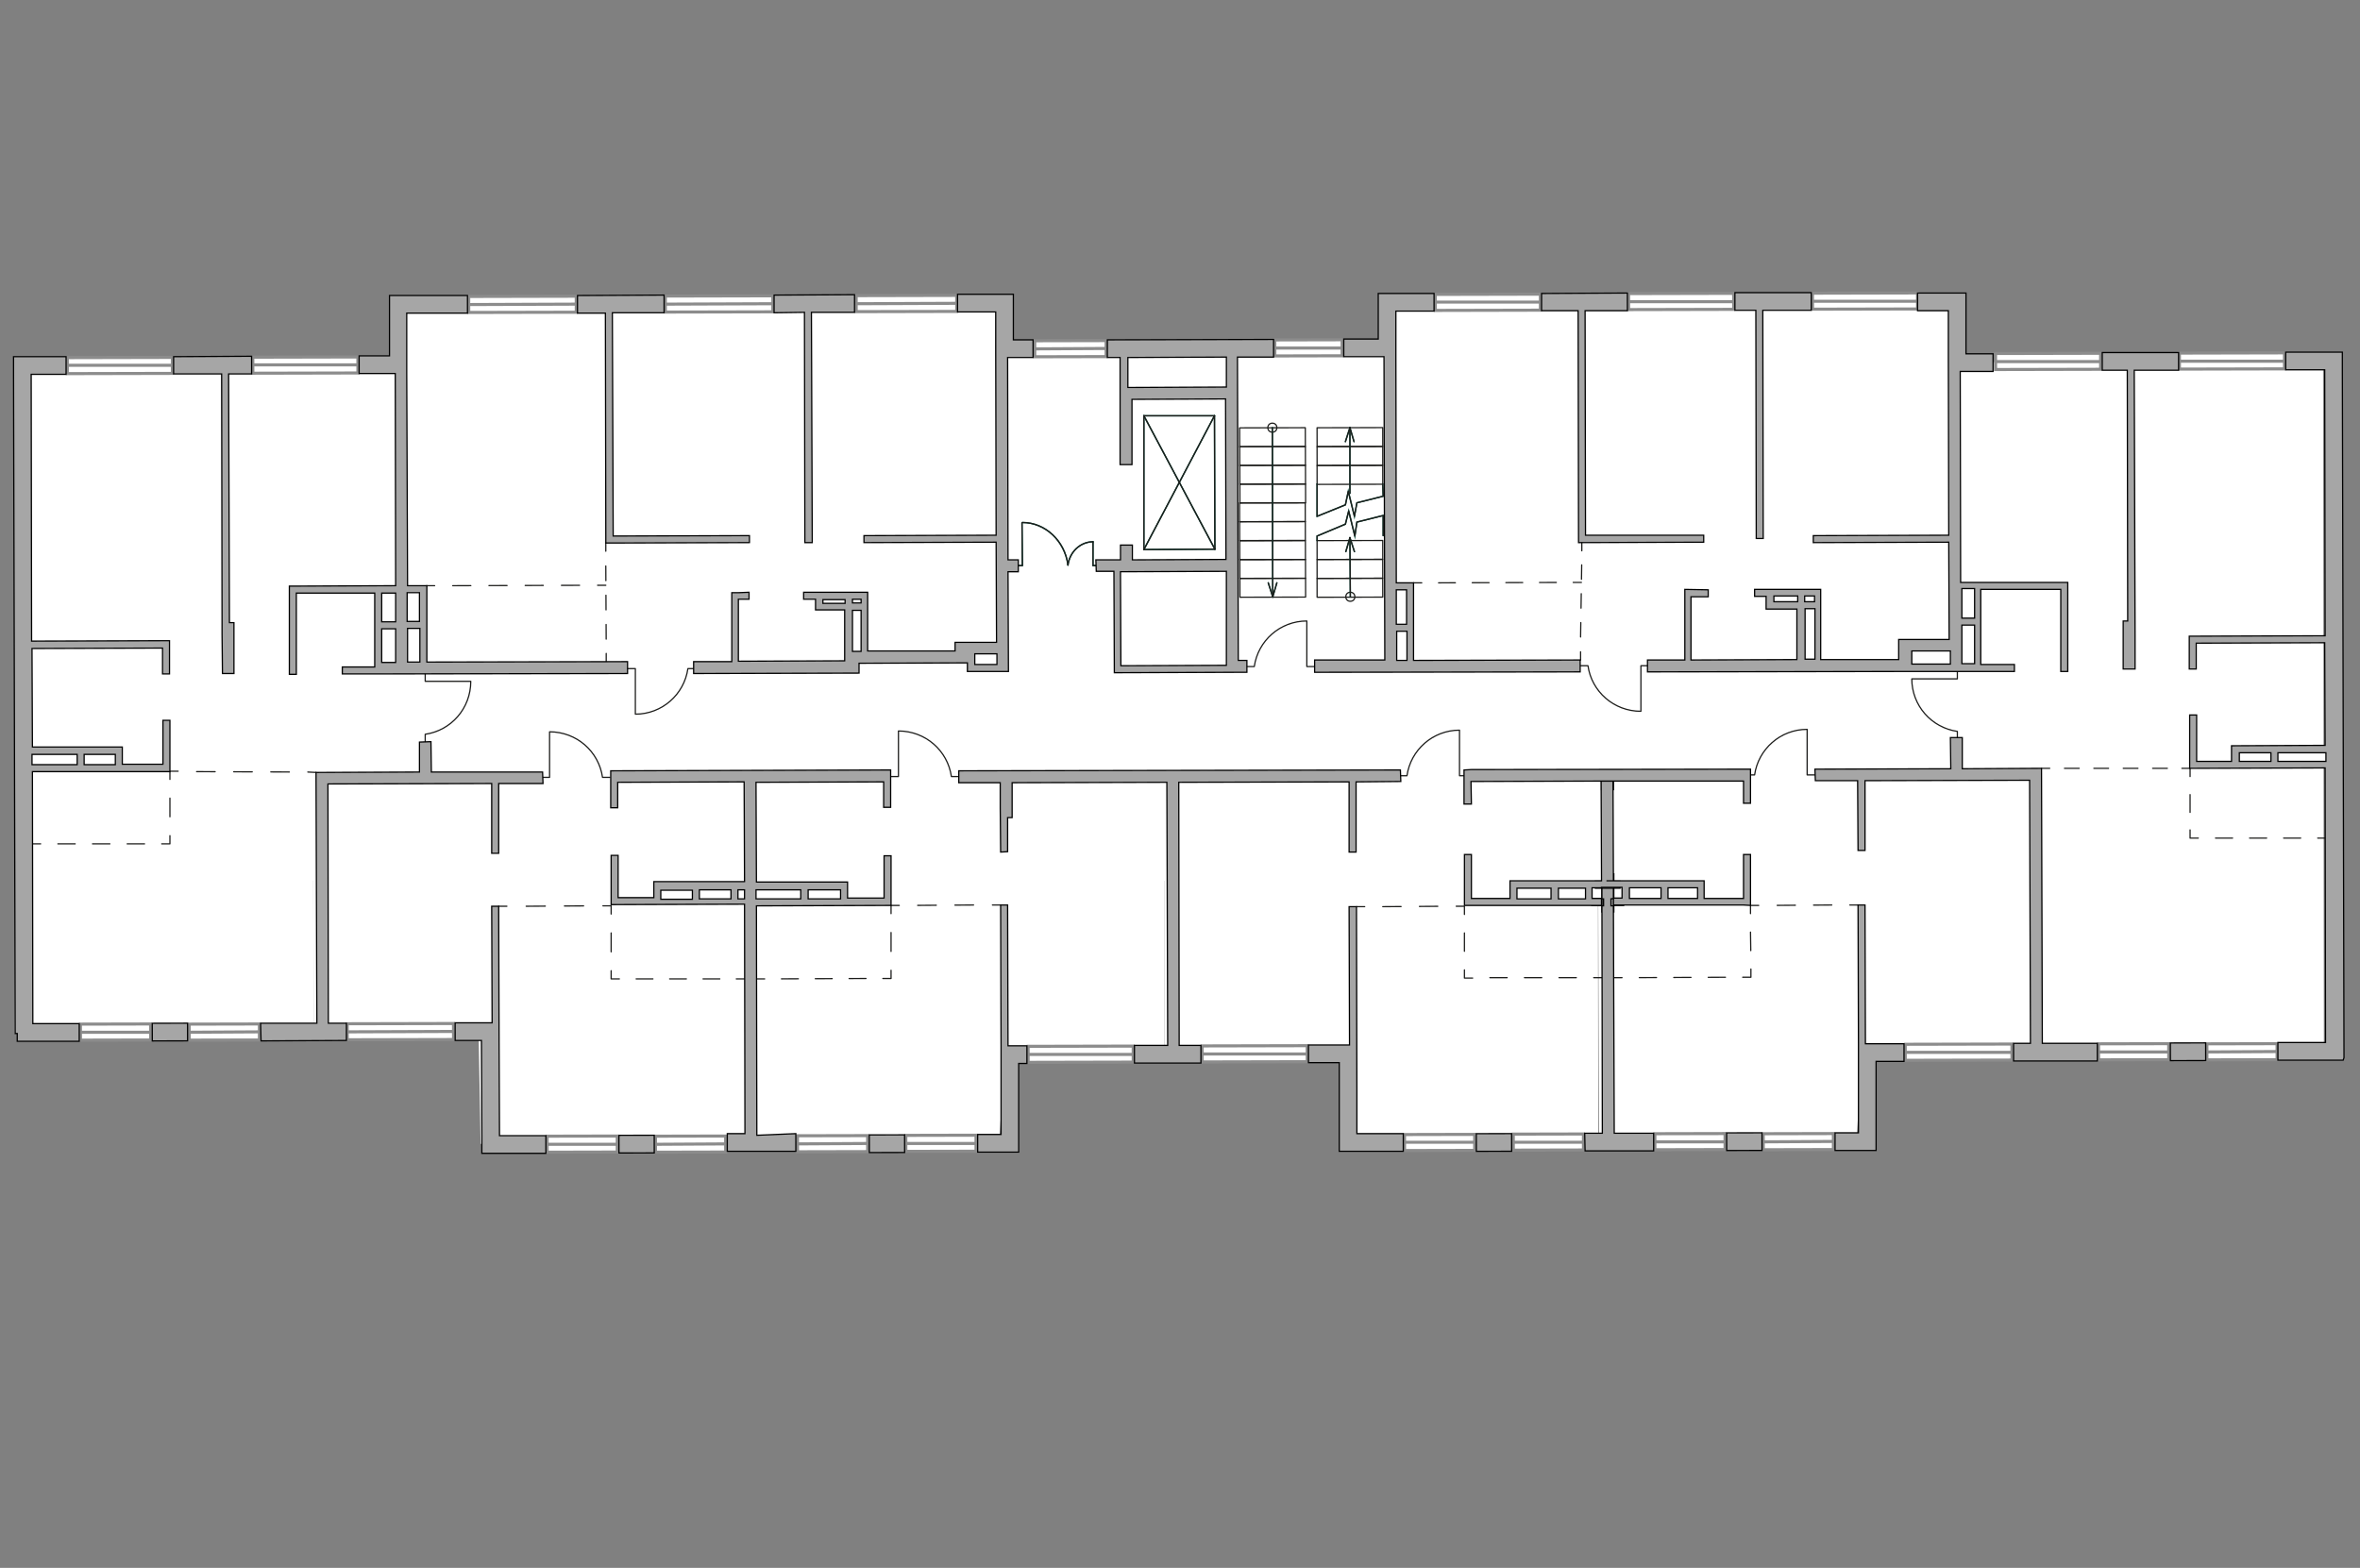 <?xml version="1.0" encoding="utf-8"?>
<!-- Generator: Adobe Illustrator 28.0.0, SVG Export Plug-In . SVG Version: 6.00 Build 0)  -->
<svg version="1.1" xmlns="http://www.w3.org/2000/svg" xmlns:xlink="http://www.w3.org/1999/xlink" x="0px" y="0px"
	 viewBox="0 0 575 382" style="enable-background:new 0 0 575 382;" xml:space="preserve">
<rect x="0" y="0" width="575" height="382" fill="#808080" stroke="none"/>
<style type="text/css">
	.st0{fill:#FFFFFF;}
	.st1{fill:#FFFFFF;stroke:#8C8C8C;stroke-width:0.75;stroke-linecap:round;stroke-miterlimit:10;}
	.st2{fill:none;stroke:#1D1D1B;stroke-width:0.3;stroke-linecap:round;stroke-linejoin:round;}
	.st3{fill:none;stroke:#1D1D1B;stroke-width:0.3;stroke-linecap:round;stroke-linejoin:round;stroke-dasharray:3.516,3.516;}
	.st4{fill:none;stroke:#1D1D1B;stroke-width:0.3;stroke-linecap:round;stroke-linejoin:round;stroke-dasharray:4.099,4.099;}
	.st5{fill:none;stroke:#1D1D1B;stroke-width:0.3;stroke-linecap:round;stroke-linejoin:round;stroke-dasharray:3.58,3.58;}
	.st6{fill:none;stroke:#1D1D1B;stroke-width:0.3;stroke-linecap:round;stroke-linejoin:round;stroke-dasharray:4.333,4.333;}
	.st7{fill:none;stroke:#1D1D1B;stroke-width:0.3;stroke-linecap:round;stroke-linejoin:round;stroke-dasharray:4.149,4.149;}
	.st8{fill:none;stroke:#1D1D1B;stroke-width:0.3;stroke-linecap:round;stroke-linejoin:round;stroke-dasharray:4.433,4.433;}
	.st9{fill:none;stroke:#1D1D1B;stroke-width:0.3;stroke-linecap:round;stroke-linejoin:round;stroke-dasharray:4.507,4.507;}
	.st10{fill:none;stroke:#1D1D1B;stroke-width:0.3;stroke-linecap:round;stroke-linejoin:round;stroke-dasharray:4.199,4.199;}
	.st11{fill:none;stroke:#1D1D1B;stroke-width:0.3;stroke-linecap:round;stroke-linejoin:round;stroke-dasharray:4.468,4.468;}
	.st12{fill:none;stroke:#1D1D1B;stroke-width:0.3;stroke-linecap:round;stroke-linejoin:round;stroke-dasharray:4.474,4.474;}
	.st13{fill:none;stroke:#1D1D1B;stroke-width:0.3;stroke-linecap:round;stroke-linejoin:round;stroke-dasharray:4.212,4.212;}
	.st14{fill:none;stroke:#1D1D1B;stroke-width:0.3;stroke-linecap:round;stroke-linejoin:round;stroke-dasharray:4.539,4.539;}
	.st15{fill:none;stroke:#1D1D1B;stroke-width:0.3;stroke-linecap:round;stroke-linejoin:round;stroke-dasharray:4.607,4.607;}
	.st16{fill:none;stroke:#1D1D1B;stroke-width:0.3;stroke-linecap:round;stroke-linejoin:round;stroke-dasharray:4.12,4.12;}
	.st17{fill:none;stroke:#1D1D1B;stroke-width:0.3;stroke-linecap:round;stroke-linejoin:round;stroke-dasharray:4.663,4.663;}
	.st18{fill:none;stroke:#1D1D1B;stroke-width:0.3;stroke-linecap:round;stroke-linejoin:round;stroke-dasharray:4.075,4.075;}
	.st19{fill:none;stroke:#1D1D1B;stroke-width:0.3;stroke-linecap:round;stroke-linejoin:round;stroke-dasharray:4.222,4.222;}
	.st20{fill:none;stroke:#1D1D1B;stroke-width:0.3;stroke-linecap:round;stroke-linejoin:round;stroke-dasharray:4.54,4.54;}
	.st21{fill:none;stroke:#1D1D1B;stroke-width:0.3;stroke-linecap:round;stroke-linejoin:round;stroke-dasharray:4.519,4.519;}
	.st22{fill:none;stroke:#1D1D1B;stroke-width:0.3;stroke-linecap:round;stroke-linejoin:round;stroke-dasharray:3.563,3.563;}
	.st23{fill:none;stroke:#1D1D1B;stroke-width:0.3;stroke-linecap:round;stroke-linejoin:round;stroke-dasharray:4.415,4.415;}
	.st24{fill:none;stroke:#1D1D1B;stroke-width:0.3;stroke-linecap:round;stroke-linejoin:round;stroke-miterlimit:10;}
	.st25{fill:none;stroke:#014637;stroke-width:0.35;stroke-linecap:round;stroke-miterlimit:22.926;}
	.st26{fill:#A6A6A6;stroke:#000000;stroke-width:0.3;stroke-miterlimit:22.926;}
</style>
<g id="bg">
	<polyline class="st0" points="474.7,163.4 474.6,88.1 566,88.8 566.2,256.5 493.9,257.3 494.3,188.9 474,189.2 474.7,163.4 	"/>
	<polygon class="st0" points="126.5,189.2 76.3,188.6 76.4,251.8 116.6,251.4 117.1,278.7 180.9,279.4 180.4,188.9 149.3,189.5 	"/>
	<polygon class="st0" points="211.2,189 180.4,188.9 180.5,277.8 243.4,278.7 244.9,256.7 283.7,257.7 283.6,188.8 235.9,189.1 	"/>
	<polygon class="st0" points="446.5,188.4 494.3,188.9 494.4,256.3 453.7,256.3 452.3,278.2 389.6,279 389.3,189 418.7,188.9 	"/>
	<polygon class="st0" points="357.8,188.7 389.3,189 389.4,278.2 329.4,278.2 330.2,256.5 324.6,256.2 283.7,257.2 283.6,188.8 
		335.7,189.1 	"/>
	<polygon class="st0" points="416.5,162.3 461.1,162.1 462.7,157.4 474.4,157.2 475,73 336.4,73.7 335.8,142.8 341.4,143.2 
		340.6,162 377.4,162.4 	"/>
	<path class="st0" d="M171.9,162.6l34.1,0l0.8-2.5l25.2,0c0,0-0.2-2.2-0.1-2.2c0.1-0.1,10.1,0,10.1,0l0.7-83.9L94.8,74.2l0.8,69.2
		l5.3,0.2l0,19.4l48.9,0L171.9,162.6z"/>
	<polygon class="st0" points="94.9,162.5 100.9,163 101.4,163.6 101.4,190.2 76.3,189.2 76.4,251.8 3.6,251.8 3.7,89 95.8,88.9 	"/>
	
		<rect x="338.6" y="142.7" transform="matrix(1 -1.110760e-03 1.110760e-03 1 -0.169 0.379)" class="st0" width="5" height="19.7"/>
	
		<rect x="438.9" y="144.3" transform="matrix(1 -1.110760e-03 1.110760e-03 1 -0.17 0.49)" class="st0" width="4.1" height="18.3"/>
	
		<rect x="431.4" y="144.6" transform="matrix(1 -1.110760e-03 1.110760e-03 1 -0.162 0.486)" class="st0" width="12.1" height="3.2"/>
	
		<rect x="463.8" y="157.2" transform="matrix(1 -1.110760e-03 1.110760e-03 1 -0.177 0.523)" class="st0" width="13.5" height="5.3"/>
	
		<rect x="476.6" y="142.5" transform="matrix(1 -1.110760e-03 1.110760e-03 1 -0.169 0.532)" class="st0" width="5.4" height="20.5"/>
	
		<rect x="544.7" y="182.5" transform="matrix(1 -1.110760e-03 1.110760e-03 1 -0.204 0.619)" class="st0" width="24.1" height="3.8"/>
	
		<rect x="390.7" y="215.1" transform="matrix(1 -1.110760e-03 1.110760e-03 1 -0.241 0.447)" class="st0" width="23.7" height="5"/>
	
		<rect x="368.8" y="215.5" transform="matrix(1 -1.110760e-03 1.110760e-03 1 -0.242 0.422)" class="st0" width="22" height="4.5"/>
	
		<rect x="199.3" y="145.2" transform="matrix(1 -1.110760e-03 1.110760e-03 1 -0.163 0.228)" class="st0" width="11.7" height="2.6"/>
	
		<rect x="206.5" y="145.6" transform="matrix(1 -1.110760e-03 1.110760e-03 1 -0.17 0.232)" class="st0" width="4.5" height="14.3"/>
	
		<rect x="160.1" y="216" transform="matrix(1 -1.110760e-03 1.110760e-03 1 -0.242 0.191)" class="st0" width="22.4" height="3.9"/>
	
		<rect x="183.2" y="216" transform="matrix(1 -1.110760e-03 1.110760e-03 1 -0.242 0.216)" class="st0" width="22.9" height="3.8"/>
	
		<rect x="92.2" y="143.6" transform="matrix(1 -1.110760e-03 1.110760e-03 1 -0.17 0.106)" class="st0" width="5.9" height="19.4"/>
	
		<rect x="98.6" y="143.6" transform="matrix(1 -1.110760e-03 1.110760e-03 1 -0.17 0.112)" class="st0" width="4.8" height="19.8"/>
	
		<rect x="6.7" y="182.9" transform="matrix(1 -1.110760e-03 1.110760e-03 1 -0.205 1.989450e-02)" class="st0" width="22.3" height="4.2"/>
	<rect x="54" y="104.2" class="st0" width="467.4" height="110.4"/>
	<rect x="239.5" y="85" class="st0" width="115.8" height="40.5"/>
</g>
<g id="windows">
	<g>
		<rect x="531" y="86" transform="matrix(1 -2.221514e-03 2.221514e-03 1 -0.194 1.208)" class="st1" width="25.6" height="3.9"/>
		<line class="st1" x1="531" y1="88" x2="556.6" y2="88"/>
	</g>
	<g>
		
			<rect x="486.2" y="86.1" transform="matrix(1 -2.221514e-03 2.221514e-03 1 -0.195 1.109)" class="st1" width="25.6" height="3.9"/>
		<line class="st1" x1="486.2" y1="88.1" x2="511.8" y2="88.1"/>
	</g>
	<g>
		
			<rect x="310.6" y="82.8" transform="matrix(1 -2.221510e-03 2.221510e-03 1 -0.188 0.709)" class="st1" width="16.4" height="3.9"/>
		<line class="st1" x1="310.6" y1="84.8" x2="327.1" y2="84.8"/>
	</g>
	<g>
		
			<rect x="252.1" y="83" transform="matrix(1 -2.221511e-03 2.221511e-03 1 -0.188 0.58)" class="st1" width="17.4" height="3.9"/>
		<line class="st1" x1="252.1" y1="85" x2="269.5" y2="84.9"/>
	</g>
	<g>
		
			<rect x="441.6" y="71.4" transform="matrix(1 -2.221514e-03 2.221514e-03 1 -0.162 1.01)" class="st1" width="25.6" height="3.9"/>
		<line class="st1" x1="441.6" y1="73.4" x2="467.2" y2="73.4"/>
	</g>
	<g>
		
			<rect x="349.7" y="71.7" transform="matrix(1 -2.221514e-03 2.221514e-03 1 -0.163 0.805)" class="st1" width="25.6" height="3.9"/>
		<line class="st1" x1="349.7" y1="73.6" x2="375.3" y2="73.6"/>
	</g>
	<g>
		
			<rect x="208.6" y="72" transform="matrix(1 -2.221513e-03 2.221513e-03 1 -0.164 0.491)" class="st1" width="24.5" height="3.9"/>
		<line class="st1" x1="208.6" y1="74" x2="233.1" y2="73.9"/>
	</g>
	<g>
		
			<rect x="162.1" y="72.1" transform="matrix(1 -2.221514e-03 2.221514e-03 1 -0.164 0.389)" class="st1" width="26.2" height="3.9"/>
		<line class="st1" x1="162.1" y1="74.1" x2="188.3" y2="74"/>
	</g>
	<g>
		
			<rect x="114.2" y="72.2" transform="matrix(1 -2.221514e-03 2.221514e-03 1 -0.164 0.283)" class="st1" width="26.2" height="3.9"/>
		<line class="st1" x1="114.2" y1="74.2" x2="140.4" y2="74.1"/>
	</g>
	<g>
		
			<rect x="61.6" y="87" transform="matrix(1 -2.221514e-03 2.221514e-03 1 -0.197 0.166)" class="st1" width="25.6" height="3.9"/>
		<line class="st1" x1="61.6" y1="88.9" x2="87.2" y2="88.9"/>
	</g>
	<g>
		
			<rect x="16.4" y="87.1" transform="matrix(1 -2.221514e-03 2.221514e-03 1 -0.198 6.508846e-02)" class="st1" width="25.6" height="3.9"/>
		<line class="st1" x1="16.4" y1="89" x2="42" y2="89"/>
	</g>
	<g>
		
			<rect x="396.8" y="71.5" transform="matrix(1 -2.221514e-03 2.221514e-03 1 -0.162 0.91)" class="st1" width="25.6" height="3.9"/>
		<line class="st1" x1="396.8" y1="73.5" x2="422.4" y2="73.5"/>
	</g>
	<g>
		
			<rect x="292.9" y="254.8" transform="matrix(1 -2.221514e-03 2.221514e-03 1 -0.57 0.68)" class="st1" width="25.6" height="3.9"/>
		<line class="st1" x1="292.9" y1="256.8" x2="318.5" y2="256.8"/>
	</g>
	<g>
		
			<rect x="250.5" y="254.9" transform="matrix(1 -2.221514e-03 2.221514e-03 1 -0.57 0.586)" class="st1" width="25.6" height="3.9"/>
		<line class="st1" x1="250.5" y1="256.9" x2="276.1" y2="256.9"/>
	</g>
	<g>
		
			<rect x="464.2" y="254.4" transform="matrix(1 -2.221514e-03 2.221514e-03 1 -0.568 1.061)" class="st1" width="26" height="3.9"/>
		<line class="st1" x1="464.2" y1="256.4" x2="490.2" y2="256.4"/>
	</g>
	<g>
		
			<rect x="511.3" y="254.3" transform="matrix(1 -2.221510e-03 2.221510e-03 1 -0.568 1.155)" class="st1" width="17.1" height="3.9"/>
		<line class="st1" x1="511.3" y1="256.3" x2="528.4" y2="256.3"/>
	</g>
	<g>
		
			<rect x="537.7" y="254.3" transform="matrix(1 -2.221510e-03 2.221510e-03 1 -0.568 1.214)" class="st1" width="17.1" height="3.9"/>
		<line class="st1" x1="537.7" y1="256.3" x2="554.8" y2="256.2"/>
	</g>
	<g>
		
			<rect x="403.2" y="276.2" transform="matrix(1 -2.221510e-03 2.221510e-03 1 -0.617 0.915)" class="st1" width="17.1" height="3.9"/>
		<line class="st1" x1="403.2" y1="278.2" x2="420.3" y2="278.2"/>
	</g>
	<g>
		
			<rect x="429.6" y="276.2" transform="matrix(1 -2.221510e-03 2.221510e-03 1 -0.617 0.974)" class="st1" width="17.1" height="3.9"/>
		<line class="st1" x1="429.6" y1="278.2" x2="446.7" y2="278.1"/>
	</g>
	<g>
		
			<rect x="342.2" y="276.4" transform="matrix(1 -2.221510e-03 2.221510e-03 1 -0.617 0.78)" class="st1" width="17.1" height="3.9"/>
		<line class="st1" x1="342.2" y1="278.3" x2="359.3" y2="278.3"/>
	</g>
	<g>
		
			<rect x="368.7" y="276.3" transform="matrix(1 -2.221510e-03 2.221510e-03 1 -0.617 0.839)" class="st1" width="17.1" height="3.9"/>
		<line class="st1" x1="368.7" y1="278.3" x2="385.8" y2="278.3"/>
	</g>
	<g>
		
			<rect x="194.3" y="276.7" transform="matrix(1 -2.221510e-03 2.221510e-03 1 -0.619 0.451)" class="st1" width="17.1" height="3.9"/>
		<line class="st1" x1="194.3" y1="278.7" x2="211.4" y2="278.6"/>
	</g>
	<g>
		
			<rect x="220.7" y="276.6" transform="matrix(1 -2.221510e-03 2.221510e-03 1 -0.618 0.51)" class="st1" width="17.1" height="3.9"/>
		<line class="st1" x1="220.7" y1="278.6" x2="237.8" y2="278.6"/>
	</g>
	<g>
		
			<rect x="133.3" y="276.8" transform="matrix(1 -2.221510e-03 2.221510e-03 1 -0.619 0.316)" class="st1" width="17.1" height="3.9"/>
		<line class="st1" x1="133.3" y1="278.8" x2="150.4" y2="278.8"/>
	</g>
	<g>
		
			<rect x="159.7" y="276.8" transform="matrix(1 -2.221510e-03 2.221510e-03 1 -0.619 0.375)" class="st1" width="17.1" height="3.9"/>
		<line class="st1" x1="159.7" y1="278.8" x2="176.9" y2="278.7"/>
	</g>
	<g>
		
			<rect x="19.6" y="249.5" transform="matrix(1 -2.221510e-03 2.221510e-03 1 -0.559 6.321176e-02)" class="st1" width="17.1" height="3.9"/>
		<line class="st1" x1="19.6" y1="251.5" x2="36.7" y2="251.5"/>
	</g>
	<g>
		
			<rect x="46.1" y="249.5" transform="matrix(1 -2.221510e-03 2.221510e-03 1 -0.558 0.122)" class="st1" width="17.1" height="3.9"/>
		<line class="st1" x1="46.1" y1="251.5" x2="63.2" y2="251.4"/>
	</g>
	<g>
		
			<rect x="84.6" y="249.4" transform="matrix(1 -2.221514e-03 2.221514e-03 1 -0.558 0.217)" class="st1" width="25.9" height="3.9"/>
		<line class="st1" x1="84.6" y1="251.4" x2="110.5" y2="251.3"/>
	</g>
</g>
<g id="plan">
	<g>
		<g>
			<line class="st2" x1="385.1" y1="160.8" x2="385.1" y2="158.8"/>
			<line class="st3" x1="385.1" y1="155.2" x2="385.4" y2="135.9"/>
			<line class="st2" x1="385.4" y1="134.2" x2="385.4" y2="132.2"/>
		</g>
	</g>
	<g>
		<g>
			<line class="st2" x1="344.4" y1="142" x2="346.4" y2="142"/>
			<line class="st4" x1="350.5" y1="142" x2="381.3" y2="141.9"/>
			<line class="st2" x1="383.3" y1="141.9" x2="385.3" y2="141.9"/>
		</g>
	</g>
	<g>
		<g>
			<line class="st2" x1="497.4" y1="187.2" x2="499.4" y2="187.2"/>
			<line class="st5" x1="503" y1="187.2" x2="529.8" y2="187.2"/>
			<polyline class="st2" points="531.6,187.2 533.6,187.2 533.6,189.2 			"/>
			<line class="st6" x1="533.6" y1="193.6" x2="533.6" y2="200.1"/>
			<polyline class="st2" points="533.6,202.2 533.6,204.2 535.6,204.2 			"/>
			<line class="st7" x1="539.8" y1="204.2" x2="562.6" y2="204.2"/>
			<line class="st2" x1="564.7" y1="204.2" x2="566.7" y2="204.2"/>
		</g>
	</g>
	<g>
		<g>
			<line class="st2" x1="452.7" y1="220.5" x2="450.7" y2="220.5"/>
			<line class="st8" x1="446.3" y1="220.5" x2="430.7" y2="220.6"/>
			<polyline class="st2" points="428.5,220.6 426.5,220.6 426.5,222.6 			"/>
			<line class="st9" x1="426.5" y1="227.1" x2="426.6" y2="233.8"/>
			<polyline class="st2" points="426.6,236.1 426.6,238.1 424.6,238.1 			"/>
			<line class="st10" x1="420.4" y1="238.1" x2="397.3" y2="238.2"/>
			<line class="st2" x1="395.2" y1="238.2" x2="393.2" y2="238.2"/>
		</g>
	</g>
	<g>
		<g>
			<path class="st2" d="M330.5,220.9c0.1,0,0.8,0,2,0"/>
			<path class="st11" d="M336.9,220.9c4.9,0,11.4-0.1,15.6-0.1"/>
			<path class="st2" d="M354.8,220.8c1.2,0,2,0,2,0l0,2"/>
			<line class="st12" x1="356.8" y1="227.3" x2="356.8" y2="234"/>
			<polyline class="st2" points="356.8,236.3 356.8,238.3 358.8,238.3 			"/>
			<line class="st13" x1="363" y1="238.2" x2="386.2" y2="238.2"/>
			<line class="st2" x1="388.3" y1="238.2" x2="390.3" y2="238.2"/>
		</g>
	</g>
	<g>
		<g>
			<line class="st2" x1="243.8" y1="220.5" x2="241.8" y2="220.5"/>
			<line class="st14" x1="237.2" y1="220.5" x2="221.4" y2="220.6"/>
			<polyline class="st2" points="219.1,220.6 217.1,220.6 217.1,222.6 			"/>
			<line class="st15" x1="217.1" y1="227.2" x2="217.1" y2="234.1"/>
			<polyline class="st2" points="217.1,236.4 217.1,238.4 215.1,238.4 			"/>
			<line class="st16" x1="211" y1="238.4" x2="188.3" y2="238.5"/>
			<line class="st2" x1="186.3" y1="238.5" x2="184.3" y2="238.5"/>
		</g>
	</g>
	<g>
		<g>
			<line class="st2" x1="121.5" y1="220.8" x2="123.5" y2="220.8"/>
			<line class="st17" x1="128.2" y1="220.8" x2="144.5" y2="220.7"/>
			<polyline class="st2" points="146.9,220.7 148.9,220.7 148.9,222.7 			"/>
			<line class="st15" x1="148.9" y1="227.3" x2="148.9" y2="234.2"/>
			<polyline class="st2" points="148.9,236.5 148.9,238.5 150.9,238.5 			"/>
			<line class="st18" x1="155" y1="238.5" x2="177.4" y2="238.5"/>
			<line class="st2" x1="179.4" y1="238.5" x2="181.4" y2="238.5"/>
		</g>
	</g>
	<g>
		<g>
			<line class="st2" x1="7.9" y1="205.6" x2="9.9" y2="205.6"/>
			<line class="st19" x1="14.1" y1="205.6" x2="37.3" y2="205.6"/>
			<polyline class="st2" points="39.4,205.6 41.4,205.6 41.4,203.6 			"/>
			<line class="st20" x1="41.4" y1="199" x2="41.4" y2="192.2"/>
			<polyline class="st2" points="41.4,189.9 41.4,187.9 43.4,187.9 			"/>
			<line class="st21" x1="47.9" y1="188" x2="72.8" y2="188.1"/>
			<line class="st2" x1="75" y1="188.1" x2="77" y2="188.2"/>
		</g>
	</g>
	<g>
		<g>
			<line class="st2" x1="147.6" y1="132.3" x2="147.6" y2="134.3"/>
			<line class="st22" x1="147.6" y1="137.9" x2="147.7" y2="157.5"/>
			<line class="st2" x1="147.7" y1="159.2" x2="147.7" y2="161.2"/>
		</g>
	</g>
	<g>
		<g>
			<line class="st2" x1="103.9" y1="142.7" x2="105.9" y2="142.7"/>
			<line class="st23" x1="110.3" y1="142.7" x2="143.4" y2="142.6"/>
			<line class="st2" x1="145.6" y1="142.6" x2="147.6" y2="142.6"/>
		</g>
	</g>
	<path class="st24" d="M476.9,180l0-1.8c-6.3-0.9-11.1-6.3-11.1-12.8l11.1,0l0-1.9"/>
	<path class="st24" d="M425.7,188.8l1.8,0c0.9-6.3,6.3-11.1,12.8-11.1l0,11.1l1.9,0"/>
	<path class="st24" d="M385.1,162.2l1.8,0c0.9,6.3,6.3,11.1,12.9,11.1l0-11.1l1.9,0"/>
	<path class="st24" d="M103.6,180.7l0-1.8c6.3-0.9,11.1-6.3,11.1-12.9l-11.1,0l0-1.9"/>
	<path class="st24" d="M148.6,189.4l-1.8,0c-0.9-6.3-6.3-11.1-12.9-11.1l0,11.1l-1.9,0"/>
	<path class="st24" d="M233.6,189.2l-1.8,0c-0.9-6.3-6.3-11.1-12.9-11.1l0,11.1l-1.9,0"/>
	<path class="st24" d="M169.4,162.9l-1.8,0c-0.9,6.3-6.3,11.1-12.8,11.1l0-11.1l-1.9,0"/>
	<path class="st24" d="M341,189l1.8,0c0.9-6.3,6.3-11.1,12.8-11.1l0,11.1l1.9,0"/>
	<path class="st24" d="M303.8,162.4l1.8,0c0.9-6.3,6.3-11.1,12.8-11.1l0,11.1l1.9,0"/>
	
		<rect x="302.1" y="140.9" transform="matrix(-1 2.221520e-03 -2.221520e-03 -1 620.518 285.703)" class="st24" width="16" height="4.6"/>
	
		<rect x="302.1" y="136.3" transform="matrix(-1 2.221520e-03 -2.221520e-03 -1 620.487 276.532)" class="st24" width="16" height="4.6"/>
	
		<rect x="302.1" y="131.7" transform="matrix(-1 2.221520e-03 -2.221520e-03 -1 620.457 267.361)" class="st24" width="16" height="4.6"/>
	
		<rect x="302.1" y="127.2" transform="matrix(-1 2.221520e-03 -2.221520e-03 -1 620.426 258.19)" class="st24" width="16" height="4.6"/>
	
		<rect x="302.1" y="122.6" transform="matrix(-1 2.221520e-03 -2.221520e-03 -1 620.396 249.019)" class="st24" width="16" height="4.6"/>
	
		<rect x="302" y="118" transform="matrix(-1 2.221520e-03 -2.221520e-03 -1 620.365 239.849)" class="st24" width="16" height="4.6"/>
	
		<rect x="302" y="113.4" transform="matrix(-1 2.221520e-03 -2.221520e-03 -1 620.335 230.678)" class="st24" width="16" height="4.6"/>
	
		<rect x="302" y="108.8" transform="matrix(-1 2.221520e-03 -2.221520e-03 -1 620.304 221.507)" class="st24" width="16" height="4.6"/>
	
		<rect x="302" y="104.2" transform="matrix(-1 2.221520e-03 -2.221520e-03 -1 620.273 212.336)" class="st24" width="16" height="4.6"/>
	<ellipse transform="matrix(1 -2.221520e-03 2.221520e-03 1 -0.231 0.689)" class="st24" cx="310" cy="104.2" rx="1.1" ry="1.1"/>
	
		<rect x="320.9" y="104.2" transform="matrix(1 -2.221519e-03 2.221519e-03 1 -0.236 0.731)" class="st24" width="16" height="4.6"/>
	
		<rect x="320.9" y="108.8" transform="matrix(1 -2.221519e-03 2.221519e-03 1 -0.246 0.731)" class="st24" width="16" height="4.6"/>
	
		<rect x="320.9" y="113.4" transform="matrix(1 -2.221519e-03 2.221519e-03 1 -0.256 0.731)" class="st24" width="16" height="4.6"/>
	
		<rect x="320.9" y="131.7" transform="matrix(1 -2.221519e-03 2.221519e-03 1 -0.297 0.731)" class="st24" width="16" height="4.6"/>
	
		<rect x="320.9" y="136.3" transform="matrix(1 -2.221519e-03 2.221519e-03 1 -0.307 0.731)" class="st24" width="16" height="4.6"/>
	
		<rect x="320.9" y="140.9" transform="matrix(1 -2.221519e-03 2.221519e-03 1 -0.317 0.731)" class="st24" width="16" height="4.6"/>
	<ellipse transform="matrix(1 -2.221519e-03 2.221519e-03 1 -0.322 0.731)" class="st24" cx="329" cy="145.4" rx="1.1" ry="1.1"/>
	<g>
		<g>
			<line class="st25" x1="278.7" y1="101.3" x2="295.9" y2="101.3"/>
			<line class="st25" x1="295.9" y1="101.3" x2="296" y2="133.8"/>
			<line class="st25" x1="296" y1="133.8" x2="278.7" y2="133.9"/>
			<line class="st25" x1="278.7" y1="133.9" x2="278.7" y2="101.3"/>
			<line class="st25" x1="278.7" y1="133.9" x2="295.9" y2="101.3"/>
			<line class="st25" x1="296" y1="133.8" x2="278.7" y2="101.3"/>
		</g>
		<g>
			<line class="st24" x1="278.7" y1="101.3" x2="295.9" y2="101.3"/>
			<line class="st24" x1="295.9" y1="101.3" x2="296" y2="133.8"/>
			<line class="st24" x1="296" y1="133.8" x2="278.7" y2="133.9"/>
			<line class="st24" x1="278.7" y1="133.9" x2="278.7" y2="101.3"/>
			<line class="st24" x1="278.7" y1="133.9" x2="295.9" y2="101.3"/>
			<line class="st24" x1="296" y1="133.8" x2="278.7" y2="101.3"/>
		</g>
	</g>
	<g>
		<g>
			<g>
				<polyline class="st25" points="266.3,132 266.3,137.8 267.1,137.8 				"/>
				<path class="st25" d="M260.2,137.8"/>
				<path class="st25" d="M260.2,137.7c0.4-3.2,3-5.7,6.1-5.7"/>
			</g>
			<g>
				<polyline class="st25" points="249,127.4 249.1,137.8 248.2,137.8 				"/>
				<path class="st25" d="M260.2,137.8"/>
				<path class="st25" d="M260.2,137.6c-0.8-5.8-5.5-10.3-11.1-10.3"/>
			</g>
		</g>
		<g>
			<g>
				<polyline class="st24" points="266.3,132 266.3,137.8 267.1,137.8 				"/>
				<path class="st24" d="M260.2,137.8"/>
				<path class="st24" d="M260.2,137.7c0.4-3.2,3-5.7,6.1-5.7"/>
			</g>
			<g>
				<polyline class="st24" points="249,127.4 249.1,137.8 248.2,137.8 				"/>
				<path class="st24" d="M260.2,137.8"/>
				<path class="st24" d="M260.2,137.6c-0.8-5.8-5.5-10.3-11.1-10.3"/>
			</g>
		</g>
	</g>
	<g>
		<g>
			<polyline class="st25" points="320.9,131.7 320.9,130.6 327.8,127.7 328.6,124.5 330.1,130.6 330.6,127.2 337,125.6 337,130.5 
							"/>
		</g>
		<g>
			<polyline class="st24" points="320.9,131.7 320.9,130.6 327.8,127.7 328.6,124.5 330.1,130.6 330.6,127.2 337,125.6 337,130.5 
							"/>
		</g>
	</g>
	<g>
		<g>
			<polyline class="st25" points="320.9,117.9 320.9,125.8 327.8,123 328.5,119.7 330,125.8 330.6,122.5 337,120.9 336.9,117.9 			
				"/>
		</g>
		<g>
			<polyline class="st24" points="320.9,117.9 320.9,125.8 327.8,123 328.5,119.7 330,125.8 330.6,122.5 337,120.9 336.9,117.9 			
				"/>
		</g>
	</g>
	<g>
		<g>
			<g>
				<line class="st25" x1="311.1" y1="142" x2="310.1" y2="145.4"/>
				<line class="st25" x1="310.1" y1="145.4" x2="309" y2="142"/>
			</g>
			<line class="st25" x1="310" y1="104.2" x2="310.1" y2="145.5"/>
		</g>
		<g>
			<g>
				<line class="st24" x1="311.1" y1="142" x2="310.1" y2="145.4"/>
				<line class="st24" x1="310.1" y1="145.4" x2="309" y2="142"/>
			</g>
			<line class="st24" x1="310" y1="104.2" x2="310.1" y2="145.5"/>
		</g>
	</g>
	<g>
		<g>
			<g>
				<line class="st25" x1="327.8" y1="107.6" x2="328.9" y2="104.2"/>
				<line class="st25" x1="328.9" y1="104.2" x2="329.9" y2="107.6"/>
			</g>
			<line class="st25" x1="328.9" y1="120.2" x2="328.9" y2="104.2"/>
		</g>
		<g>
			<g>
				<line class="st24" x1="327.8" y1="107.6" x2="328.9" y2="104.2"/>
				<line class="st24" x1="328.9" y1="104.2" x2="329.9" y2="107.6"/>
			</g>
			<line class="st24" x1="328.9" y1="120.2" x2="328.9" y2="104.2"/>
		</g>
	</g>
	<g>
		<g>
			<g>
				<line class="st25" x1="327.9" y1="134.4" x2="328.9" y2="131"/>
				<line class="st25" x1="328.9" y1="131" x2="330" y2="134.4"/>
			</g>
			<line class="st25" x1="329" y1="145.4" x2="328.9" y2="131"/>
		</g>
		<g>
			<g>
				<line class="st24" x1="327.9" y1="134.4" x2="328.9" y2="131"/>
				<line class="st24" x1="328.9" y1="131" x2="330" y2="134.4"/>
			</g>
			<line class="st24" x1="329" y1="145.4" x2="328.9" y2="131"/>
		</g>
	</g>
	<rect x="387.8" y="218.9" class="st26" width="7.8" height="1.7"/>
	<rect x="388.7" y="214.7" class="st26" width="6" height="1.7"/>
	<rect x="390.3" y="212.9" class="st26" width="2.9" height="9.3"/>
	<rect x="390.2" y="187.9" class="st26" width="2.9" height="4.5"/>
	<g>
		<polygon class="st26" points="497.6,254.2 497.4,187.2 496.5,187.2 496.5,187.2 478.1,187.3 478.1,179.7 475.2,179.7 475.3,187.3 
			442.2,187.4 442.3,190.2 452.6,190.2 452.7,207.2 454.4,207.2 454.4,190.2 494.5,190.1 494.7,254.2 490.6,254.2 490.6,258.5 
			511,258.5 511,254.2 		"/>
		<polygon class="st26" points="384.5,75.7 384.6,132.2 385.4,132.2 415.1,132.1 415.1,130.4 386.3,130.4 386.2,75.7 396.5,75.7 
			396.5,71.4 375.6,71.5 375.6,75.7 		"/>
		<path class="st26" d="M267.1,139.2l4.3,0l0.1,24.7h0v0l29.5-0.1v0l2.8,0l0-2.9l-2.1,0L301.5,87l8.8,0l0-4.3l-40.5,0.1l0,4.3l3.1,0
			l0,7.3h0l0,18.8l2.9,0l0-15.9l22.8-0.1l0.1,39.1l-22.8,0.1l0-3.6l-2.9,0l0,3.6l-6,0L267.1,139.2z M275.9,94.4L275.9,94.4l-1.1,0
			l0-7.3l24-0.1l0,7.3L275.9,94.4z M298.8,139.2l0,21.8h0l0,1.1l-25.7,0.1l-0.1-22.9L298.8,139.2z"/>
		<path class="st26" d="M410.5,143.6l0,17.2l-9.1,0l0,2.9l61.4-0.1v0l2.4,0l0.4,0h0l10.4,0v0l1.4,0v0l13.4,0l0-1.7l-8.2,0l0-18.3
			l19.5,0l0,20l1.7,0l0-20h0l0-1.7h0l-0.1,0l-21.2,0v0l-1.7,0v0l-3.1,0l-0.1-51.4l8,0l0-4.3l-6.6,0l0-13.1h0l0-1.7l-11.8,0l0,4.3
			l7.5,0l0,10.5h0l0,1.1h0l0.1,43.1l-33,0.1l0,1.7l33-0.1l0.1,23.7l-11.3,0v0l-1,0l0,4.9l-19,0l0-12.3l0-1.1l0-2l0-1.7l-16.1,0
			l0,1.7l2.8,0l0,3.1l1.7,0v0l5.8,0l0,12.3l-25.8,0.1l0-15.4l4.2,0l0-1.7L410.5,143.6L410.5,143.6z M481.1,161.7l-3.1,0l0-9.4l3.1,0
			L481.1,161.7z M481.1,143.4l0,7.2l-3.1,0l0-7.2L481.1,143.4z M475.2,158.6l0,3.2l-9.4,0l0-3.2L475.2,158.6z M432.2,146.6l0-1.4
			l5.8,0l0,1.4L432.2,146.6z M442.2,160.6l-2.4,0l0-12.3l2.4,0L442.2,160.6z M442.1,145.2l0,1.4l-2.4,0l0-1.4L442.1,145.2z"/>
		<path class="st26" d="M426.5,220.6l0-12.4l-1.7,0l0,10.7l-9.6,0l0-4.3l-0.1,0v0l-8.8,0l-1.7,0v0l-7.7,0l-1.7,0v0l-2.1,0v0h-1.6
			h-0.1l0.1,0v0l1.6,0l-0.1-24.3l-2.9,0l0.1,24.3h-2.6v0l-1.4,0l-6.6,0v0l-1.7,0l-8.3,0l-1.7,0v0h0l0,1.7h0l0,2.6l-9.4,0l0-10.7
			l-1.7,0l0,10.7l0,1.7l11.1,0v0l1.7,0v0l8.3,0v0l1.7,0v0l6.6,0v0l1.7,0v0l2.3,0l0-1.7l-2.3,0l0-2.6l2.3,0v-0.1h2.9v0l2.1,0l0,2.6
			l-2.1,0l0,1.7l2.1,0v0l1.7,0v0l7.7,0v0l1.7,0v0l7.2,0v0l1.7,0v0l9.6,0L426.5,220.6z M369.6,219l0-2.6l8.3,0l0,2.6L369.6,219z
			 M379.7,219l0-2.6l6.6,0l0,2.6L379.7,219z M397,218.9l0-2.6l7.7,0l0,2.6L397,218.9z M406.4,218.9l0-2.6l7.2,0l0,2.6L406.4,218.9z"
			/>
		
			<rect x="420.7" y="276" transform="matrix(1 -2.182586e-03 2.182586e-03 1 -0.606 0.928)" class="st26" width="8.6" height="4.3"/>
		<path class="st26" d="M320.3,163.8l64.7-0.1l0-2.9l-40.6,0.1l0-17.2l0-1.7l-4.2,0l-0.1-55.1h0l0-4.3h0l0-6.8l9.3,0l0-4.3l-13.6,0
			l0,4l0,7.1l-8.4,0l0,4.3l9.8,0l0.2,73.9l-17.1,0L320.3,163.8z M342.8,160.9l-2.5,0l0-7.1l2.5,0L342.8,160.9z M342.7,143.7l0,8.4
			l-2.5,0l0-8.4L342.7,143.7z"/>
		<polygon class="st26" points="463.9,254.3 457.1,254.3 457.1,254.3 454.5,254.3 454.4,220.5 452.7,220.5 452.8,254.3 452.8,254.3 
			452.8,276 447.1,276 447.1,280.3 457.1,280.3 457.1,276 457.1,276 457.1,258.6 463.9,258.6 		"/>
		<path class="st26" d="M571.1,257.7l-0.4-167.6h0l0-4.3l-13.8,0l0,4.3l9.5,0l0.1,64.8l-32.2,0.1v0l-0.9,0l0,8l1.7,0l0-6.3l31.3-0.1
			l0.1,25l-22.8,0.1v0h0l0,3.8l-8.5,0l0-11.3l-1.7,0l0,11.3l0,1.7l33-0.1l0.1,66.9l-11.6,0l0,4.3l15.9,0L571.1,257.7z M545.6,185.5
			l0-2.1l7.7,0l0,2.1L545.6,185.5z M555,185.5l0-2.1l11.7,0l0,2.1L555,185.5z"/>
		<polygon class="st26" points="287.3,254.7 287.2,190.6 328.7,190.5 328.7,207.6 330.4,207.6 330.4,190.5 341.3,190.4 341.2,187.6 
			233.6,187.8 233.6,190.7 243.7,190.7 243.7,196.9 243.7,196.9 243.8,207.6 245.5,207.5 245.5,199.2 246.6,199.2 246.6,190.7 
			284.3,190.6 284.5,254.7 276.4,254.7 276.4,259 292.6,259 292.6,254.7 		"/>
		<polygon class="st26" points="427.8,75.6 427.9,131.2 429.6,131.2 429.5,75.6 441.3,75.6 441.3,71.3 422.7,71.3 422.7,75.6 		"/>
		<polygon class="st26" points="196,76.1 196.1,132.2 197.9,132.2 197.7,76.1 208.2,76.1 208.2,71.8 188.6,71.9 188.6,76.2 		"/>
		<polygon class="st26" points="520.2,154.7 520,90.2 530.8,90.2 530.8,85.9 512.2,85.9 512.2,90.2 518.3,90.2 518.4,151.3 
			517.3,151.3 517.3,163 520.2,163 520.2,154.7 		"/>
		<polygon class="st26" points="250.2,254.8 248.2,254.8 245.6,254.8 245.5,220.5 243.8,220.5 243.9,254.8 243.9,254.8 243.9,276.4 
			238.2,276.4 238.2,280.7 248.2,280.7 248.2,276.4 248.2,259.1 250.2,259.1 		"/>
		
			<rect x="528.8" y="254.1" transform="matrix(1 -2.239958e-03 2.239958e-03 1 -0.573 1.195)" class="st26" width="8.6" height="4.3"/>
		
			<rect x="211.8" y="276.5" transform="matrix(1 -2.240022e-03 2.240022e-03 1 -0.624 0.485)" class="st26" width="8.6" height="4.3"/>
		<path class="st26" d="M39.7,188l1.7,0l0-12.5l-1.7,0l0,10.7l-9.9,0l0-4.2l-0.3,0v0l-21.6,0l-0.1-24l31.8-0.1l0,6.3l1.7,0l0-8.1
			l-0.9,0v0l-32.7,0.1L7.6,91.2l8.5,0l0-4.3l-12.8,0l0,4.3h0l0.4,160.6l0.5,0l0,1.9l15.1,0l0-4.3l-11.3,0L7.9,188l11,0v0l1.7,0v0
			l7.6,0v0l1.7,0v0L39.7,188L39.7,188z M7.8,186.3l0-2.5l11,0l0,2.5L7.8,186.3z M20.5,186.3l0-2.5l7.6,0l0,2.5L20.5,186.3z"/>
		
			<rect x="150.8" y="276.6" transform="matrix(1 -2.182586e-03 2.182586e-03 1 -0.608 0.339)" class="st26" width="8.6" height="4.3"/>
		<polygon class="st26" points="121.7,276.7 121.6,253.5 121.6,253.5 121.6,252.7 121.6,252.7 121.5,220.8 119.8,220.8 119.9,249.2 
			110.9,249.2 110.9,253.5 117.3,253.5 117.4,276.7 117.4,276.7 117.4,281 133,281 133,276.7 		"/>
		<polygon class="st26" points="61.3,86.8 42.3,86.9 42.3,91.1 54,91.1 54.1,151.7 54.1,152.9 54.1,154.5 54.2,164.1 57,164.1 
			57,151.7 55.9,151.7 55.7,91.1 61.3,91.1 		"/>
		
			<rect x="37.1" y="249.3" transform="matrix(1 -2.239958e-03 2.239958e-03 1 -0.563 9.339678e-02)" class="st26" width="8.6" height="4.3"/>
		<polygon class="st26" points="80,249.3 79.9,191 119.8,190.9 119.8,207.9 121.5,207.9 121.5,190.9 132.3,190.9 132.2,188.1 
			105.1,188.1 105,180.7 102.2,180.8 102.2,188.1 77,188.2 77,189.8 77,189.8 77.2,249.3 63.5,249.3 63.6,253.6 84.4,253.5 
			84.4,249.3 		"/>
		<path class="st26" d="M72.2,164.3l0-19.8l19.1,0l0,18l-7.9,0l0,1.7l8.3,0l61.2-0.1l0-2.9l-48.9,0.1l0-8.2v-0.1l0-8.6h0l0-1.7
			l-4.7,0L99.1,91h0l0-4.3h0l0-10.4l14.8,0l0-4.3l-19,0l0,4.3l0,10.4l-7.4,0l0,4.3l8.8,0l0.1,51.7l-24.2,0.1l-1.7,0l0,21.5
			L72.2,164.3z M102.3,161.3l-3,0l0-8.2l3,0L102.3,161.3z M102.2,144.4l0,7l-3,0l0-7L102.2,144.4z M96.4,161.4l-3.4,0l0-8.2l3.4,0
			L96.4,161.4z M96.4,144.5l0,7l-3.4,0l0-7L96.4,144.5z"/>
		<polygon class="st26" points="147.5,76.3 147.6,130.6 147.6,132.3 147.6,132.3 147.6,132.3 149.4,132.3 149.4,132.3 182.6,132.2 
			182.6,130.5 149.4,130.6 149.2,76.2 161.8,76.2 161.8,71.9 140.7,72 140.7,76.3 		"/>
		<polygon class="st26" points="392.5,219 393.1,218.9 393.1,216.4 391.6,216.4 391.6,216.4 390.3,216.4 390.3,219 390.7,219 
			390.7,220.7 390.3,220.7 390.4,276.1 386.1,276.1 386.2,280.4 402.9,280.4 402.9,276.1 393.3,276.1 393.1,220.7 392.5,220.7 		"/>
		
			<rect x="359.7" y="276.2" transform="matrix(1 -2.239958e-03 2.239958e-03 1 -0.623 0.816)" class="st26" width="8.6" height="4.3"/>
		<polygon class="st26" points="330.6,276.2 330.6,265.6 330.6,265.6 330.5,220.9 328.7,220.9 328.8,254.6 326.2,254.6 326.2,254.6 
			318.8,254.6 318.8,258.9 326.3,258.9 326.3,279.8 326.3,279.8 326.3,280.5 341.9,280.5 341.9,276.2 		"/>
		<path class="st26" d="M184.4,276.6l-0.1-55.9l32.8-0.1l0-0.1l0-12l-1.7,0l0,10.3l-8.9,0l0-2.2l0-1.7l-22.2,0l-0.1-24.3l31.1-0.1
			l0,6.2l1.7,0l0-6.2h0l0-2.9l-68.2,0.2l0,1.1l0,1.1l0,0.6l0,6.2l1.7,0l0-6.2l30.8-0.1l0.1,24.3l-22.1,0l0,0.4v0l0,1.3l0,2.2l-8.7,0
			l0-10.3l-1.7,0l0,11.6l0,0.4l32.5-0.1l0.1,55.9l-4.3,0l0,4.3l16.7,0l0-4.3L184.4,276.6z M161,219.1l0-2.2l7.7,0l0,2.2L161,219.1z
			 M170.4,219l0-2.2l7.7,0l0,2.2L170.4,219z M179.8,219l0-2.2l1.6,0l0,2.2L179.8,219z M204.8,216.8l0,2.2l-7.9,0l0-2.2L204.8,216.8z
			 M184.2,216.8l10.9,0l0,2.2l-10.9,0L184.2,216.8z"/>
		<path class="st26" d="M180,144.4l-1.7,0v0l0,1.7h0l0,15.1l-9.3,0l0,2.9l40.3-0.1l0-2.4l26.4-0.1l0,0.4l0,1.7l7.6,0l2.4,0
			l-0.1-24.3l2.5,0l0-2.9l-2.5,0l-0.1-49.3l6.2,0l0-4.3l-4.8,0l0-9.4l0-1.7l-13.6,0l0,4.3l9.3,0l0,9l0,0.7l0,0.1l0.1,44.6l-32.2,0.1
			l0,1.7l32.2-0.1l0.1,24.4l-10.1,0v0h0l0,2.1l-21.3,0l0-10l0-1.7h0l0-0.9l0-1.7l-15.6,0l0,1.7l2.9,0l0,2.6l1.7,0v0l5.4,0l0,12.4
			l-25.9,0.1l0-15.1l2.6,0l0-1.7L180,144.4L180,144.4z M242.9,159.3l0,2.6l-5.4,0l0-2.6L242.9,159.3z M200.5,147l0-0.9l5.4,0l0,0.9
			L200.5,147z M209.8,158.7l-2.1,0l0-10l2.1,0L209.8,158.7z M209.8,146l0,0.9l-2.1,0l0-0.9L209.8,146z"/>
		<polygon class="st26" points="393.1,190.3 394.3,190.3 394.3,190.3 424.8,190.3 424.8,195.7 426.5,195.7 426.5,190.3 426.5,190.3 
			426.5,187.4 358.4,187.5 358.4,187.5 356.7,187.6 356.7,195.9 358.5,195.9 358.4,190.4 390.2,190.3 390.2,190.3 		"/>
	</g>
</g>
</svg>
